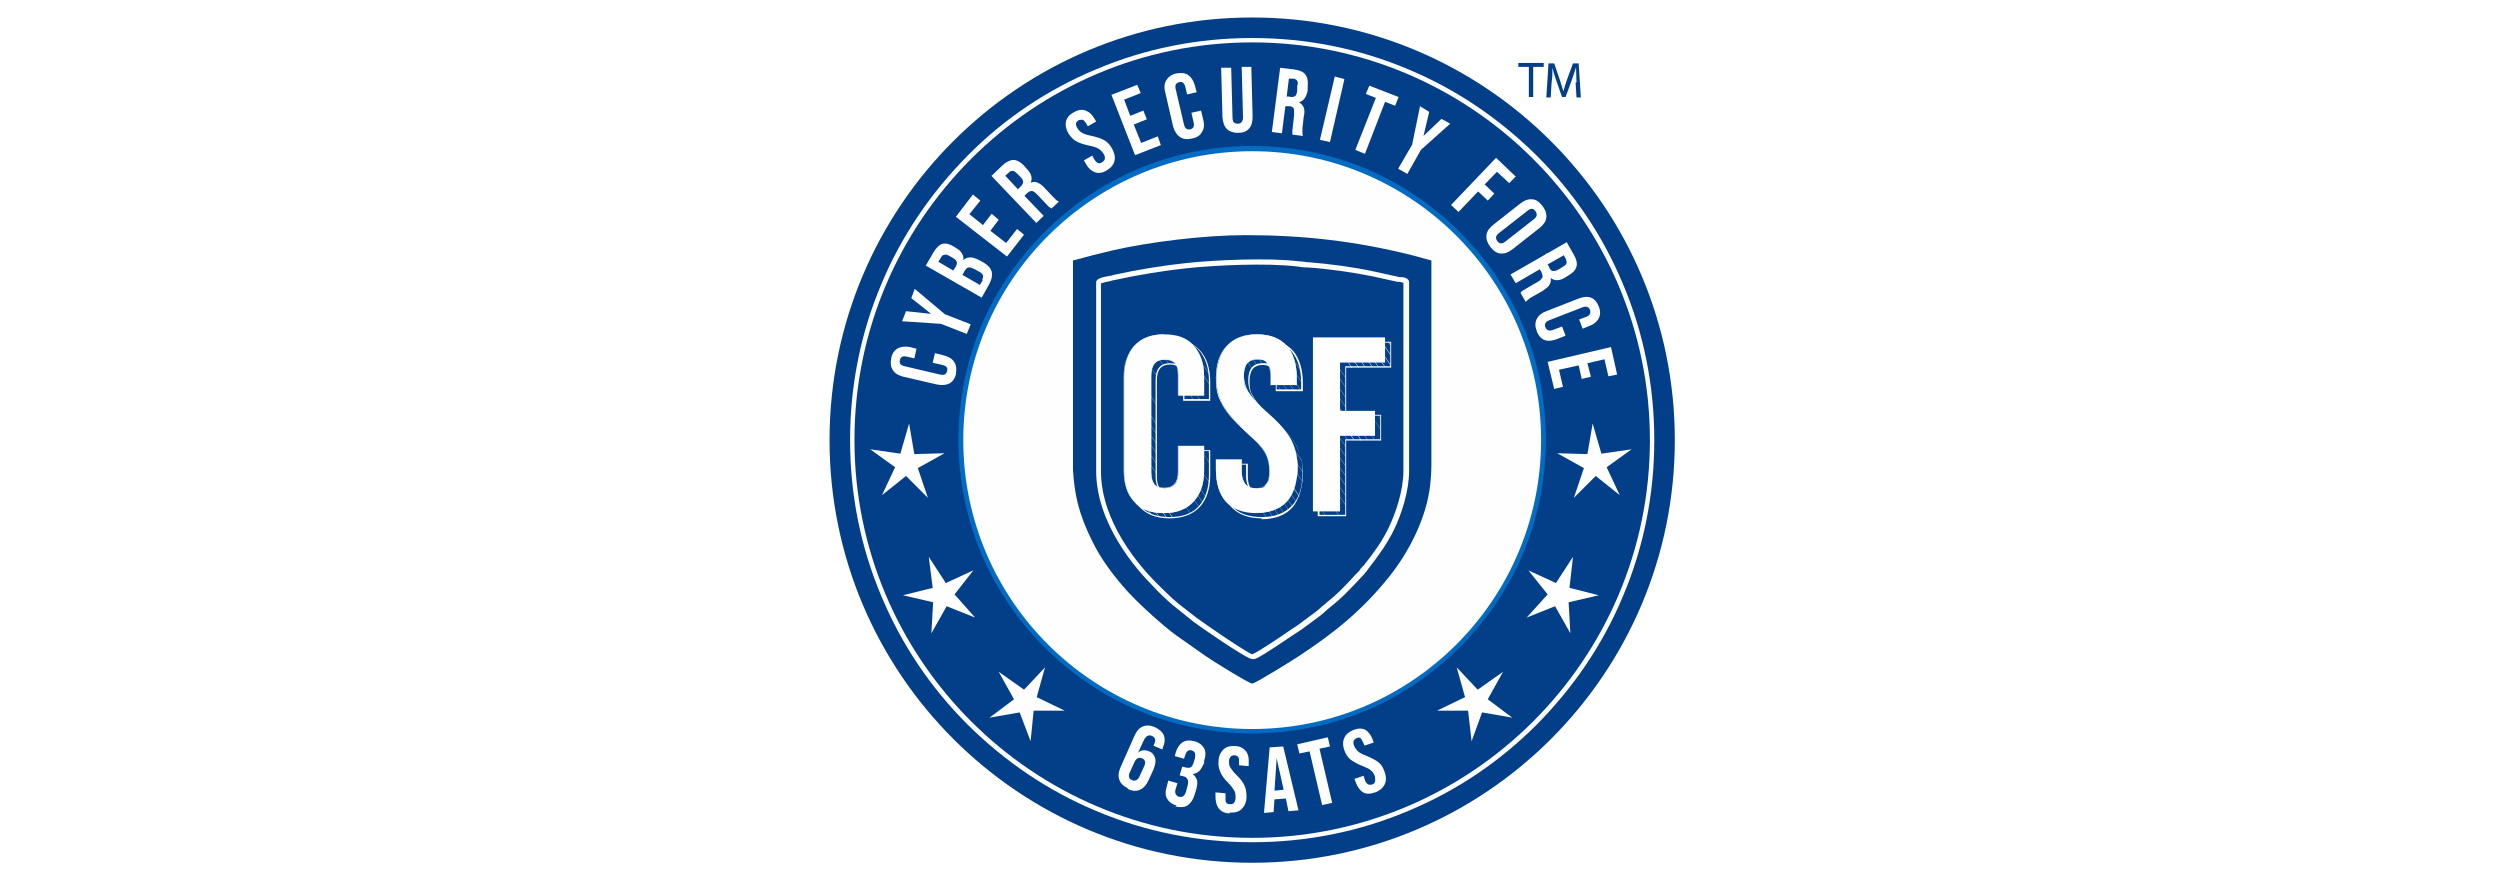 <svg xmlns="http://www.w3.org/2000/svg" id="Layer_1" viewBox="0 0 572 200"><defs><style>      .st0 {        fill: #fff;      }      .st1, .st2 {        fill-rule: evenodd;      }      .st1, .st3 {        fill: #fefefe;      }      .st4 {        fill: #036bc1;      }      .st2, .st5 {        fill: #023f88;      }    </style></defs><rect class="st0" width="572" height="200"></rect><g id="Layer_x5F_1"><g id="_2388412232576"><path class="st2" d="M286.5,4c53.4,0,96.7,43.3,96.7,96.7s-43.3,96.7-96.7,96.7-96.7-43.3-96.7-96.7S233,4,286.5,4Z"></path><path class="st3" d="M286.5,192.7c-12.4,0-24.5-2.4-35.8-7.2-11-4.6-20.8-11.3-29.3-19.7-8.5-8.5-15.1-18.3-19.7-29.3-4.8-11.3-7.2-23.4-7.2-35.8s2.4-24.5,7.2-35.8c4.6-11,11.3-20.8,19.7-29.3s18.3-15.1,29.3-19.7c11.3-4.8,23.4-7.2,35.8-7.2s24.5,2.4,35.8,7.2c11,4.6,20.8,11.3,29.3,19.7,8.5,8.5,15.1,18.3,19.7,29.3,4.8,11.3,7.2,23.4,7.2,35.8s-2.4,24.5-7.2,35.8c-4.6,11-11.3,20.8-19.7,29.3-8.5,8.5-18.3,15.1-29.3,19.7-11.3,4.8-23.4,7.2-35.8,7.2ZM286.5,9.7c-50.2,0-91,40.8-91,91s40.8,91,91,91,91-40.8,91-91S336.6,9.7,286.5,9.7Z"></path><polygon class="st1" points="208 96.9 209.2 103.9 216.1 103.7 210 107.1 212.3 113.9 207.3 108.9 201.8 113.3 204.8 106.9 199.1 102.8 206 103.8 208 96.9"></polygon><polygon class="st1" points="212.5 127.4 216.4 133.4 222.7 130.5 218.4 136 223.1 141.3 216.6 138.7 213.1 144.9 213.5 137.8 206.6 136.2 213.4 134.5 212.5 127.4"></polygon><polygon class="st1" points="228.5 153.7 234.3 157.8 239.1 152.7 237.2 159.5 243.6 162.6 236.5 162.6 235.8 169.6 233.3 163 226.4 164.2 232 160 228.5 153.7"></polygon><polygon class="st1" points="364.4 96.9 363.2 103.9 356.3 103.7 362.4 107.1 360.1 113.9 365.1 108.9 370.6 113.3 367.6 106.9 373.3 102.8 366.4 103.8 364.4 96.9"></polygon><polygon class="st1" points="359.9 127.4 356 133.4 349.7 130.5 354.1 136 349.3 141.3 355.8 138.7 359.3 144.9 358.9 137.8 365.8 136.2 359.1 134.5 359.9 127.4"></polygon><polygon class="st1" points="343.9 153.7 338.1 157.8 333.3 152.7 335.2 159.5 328.8 162.6 335.9 162.6 336.7 169.6 339.1 163 346 164.2 340.4 160 343.9 153.7"></polygon><g><g><path class="st1" d="M286.5,34.1c36.8,0,66.6,29.8,66.6,66.6s-29.8,66.6-66.6,66.6-66.6-29.8-66.6-66.6,29.8-66.6,66.6-66.6Z"></path><path class="st4" d="M286.5,167.8c-17.9,0-34.8-7-47.5-19.7-12.7-12.7-19.7-29.5-19.7-47.5s7-34.8,19.7-47.5,29.5-19.7,47.5-19.7,34.8,7,47.5,19.7c12.7,12.7,19.7,29.5,19.7,47.5s-7,34.8-19.7,47.5c-12.7,12.7-29.5,19.7-47.5,19.7ZM286.5,34.6c-36.4,0-66.1,29.6-66.1,66.1s29.6,66.1,66.1,66.1,66.1-29.6,66.1-66.1-29.6-66.1-66.1-66.1Z"></path></g><g><path class="st2" d="M327.5,94.2v12c0,1.7-.1,3.3-.3,4.9-.8,7.3-4.8,15.2-9.4,20.9-6.1,7.6-12.4,12.7-20.6,18.1-1.2.8-10,6.3-10.7,6.3s-9.6-5.5-10.8-6.4l-6.4-4.5c-.5-.4-.8-.6-1.2-.9-3.3-2.6-8.4-7.2-11.1-10.4-2.6-3-5.2-6.5-7-10.2-3.3-6.5-4.2-11.2-4.5-16.6v-47.8l4.5-1.2c1.6-.4,2.9-.7,4.5-1.1,8.7-2,21.3-3.5,30.4-3.5,13.6,0,25.4,1.4,38.2,4.6l4.4,1.2v34.5Z"></path><g><path class="st3" d="M266.3,117.4c-3,0-5.3-.8-6.8-2.6-1.6-1.7-2.3-4.1-2.3-7.2v-21.3c0-3.1.8-5.5,2.3-7.2,1.6-1.7,3.8-2.6,6.8-2.6s5.3.8,6.8,2.6c1.6,1.7,2.4,4.1,2.4,7.2v4.2h-5.9v-4.6c0-2.5-1-3.7-3.1-3.7s-3.1,1.2-3.1,3.7v22.2c0,2.4,1,3.6,3.1,3.6s3.1-1.2,3.1-3.6v-6.1h5.9v5.6c0,3.1-.8,5.5-2.4,7.2-1.6,1.7-3.8,2.6-6.8,2.6ZM287.4,117.4c-3,0-5.3-.9-6.9-2.6-1.5-1.7-2.3-4.2-2.3-7.4v-2.3h5.9v2.7c0,2.6,1.1,3.9,3.2,3.9s1.9-.3,2.4-.9c.6-.6.8-1.6.8-3s-.4-3.1-1.1-4.4c-.8-1.3-2.2-2.8-4.2-4.6-2.6-2.3-4.4-4.3-5.4-6.2-1-1.8-1.5-3.9-1.5-6.2s.8-5.6,2.4-7.3,3.9-2.6,6.9-2.6,5.2.9,6.8,2.6c1.5,1.7,2.3,4.2,2.3,7.4v1.6h-5.9v-2c0-1.4-.3-2.4-.8-3-.5-.6-1.3-.9-2.3-.9-2.1,0-3.1,1.3-3.1,3.8s.4,2.8,1.2,4c.8,1.2,2.2,2.8,4.2,4.5,2.6,2.3,4.4,4.3,5.4,6.2,1,1.9,1.5,4,1.5,6.5s-.8,5.7-2.4,7.5c-1.6,1.7-3.9,2.6-7,2.6ZM300.4,77.2h16.5v5.7h-10.3v11.1h8v5.7h-8v17.3h-6.2v-39.7Z"></path><path class="st3" d="M287.4,117.4c-3,0-5.3-.9-6.9-2.6-1.5-1.7-2.3-4.2-2.3-7.4v-2.3h5.9v2.7c0,1.3.3,2.2.8,2.9.5.6,1.3,1,2.4,1s1.9-.3,2.4-.9c.5-.6.8-1.6.8-3s-.4-3.1-1.1-4.4c-.8-1.3-2.2-2.8-4.2-4.6-2.6-2.3-4.4-4.3-5.4-6.2-1-1.8-1.5-3.9-1.5-6.2s.8-5.6,2.4-7.3c1.6-1.7,3.9-2.6,6.9-2.6s5.3.9,6.8,2.6c1.5,1.7,2.3,4.2,2.3,7.4v1.7h-5.9v-2.1c0-1.4-.3-2.3-.8-3-.5-.6-1.3-.9-2.3-.9s-1.8.3-2.3.9c-.5.6-.8,1.6-.8,2.8s.4,2.8,1.2,4c.8,1.2,2.2,2.8,4.2,4.5,2.6,2.3,4.4,4.3,5.4,6.2,1,1.9,1.5,4,1.5,6.5s-.8,5.8-2.4,7.5c-1.6,1.7-4,2.6-7,2.6ZM278.3,105.2v2.2c0,3.2.8,5.7,2.3,7.4,1.5,1.7,3.8,2.6,6.8,2.6s5.4-.9,7-2.6c1.6-1.7,2.4-4.2,2.4-7.5s-.5-4.7-1.5-6.5c-1-1.8-2.8-3.9-5.4-6.2-2-1.8-3.5-3.3-4.2-4.5-.8-1.2-1.2-2.6-1.2-4,0-2.5,1.1-3.8,3.1-3.8s1.8.3,2.3.9c.5.6.8,1.6.8,3v2h5.9v-1.6c0-3.2-.8-5.7-2.3-7.4-1.5-1.7-3.8-2.6-6.8-2.6s-5.3.9-6.9,2.6c-1.6,1.7-2.4,4.2-2.4,7.3s.5,4.4,1.5,6.2c1,1.8,2.8,3.9,5.4,6.1,2,1.8,3.4,3.3,4.2,4.6.8,1.3,1.1,2.7,1.1,4.4s-.3,2.4-.8,3c-.5.6-1.4.9-2.4.9-2.2,0-3.2-1.3-3.2-3.9v-2.7h-5.9ZM266.3,117.4c-3,0-5.3-.9-6.8-2.6-1.6-1.7-2.4-4.1-2.4-7.2v-21.3c0-3.1.8-5.5,2.4-7.2,1.6-1.7,3.9-2.6,6.8-2.6s5.3.9,6.8,2.6c1.6,1.7,2.4,4.1,2.4,7.2v4.2h-5.9v-4.6c0-1.2-.3-2.1-.8-2.7-.5-.6-1.3-.9-2.3-.9s-1.8.3-2.3.9c-.5.6-.8,1.5-.8,2.7v22.2c0,1.2.3,2.1.8,2.7.5.6,1.3.9,2.3.9s1.8-.3,2.3-.9c.5-.6.8-1.5.8-2.7v-6.1h5.9v5.6c0,3.1-.8,5.5-2.4,7.2-1.6,1.7-3.9,2.6-6.8,2.6ZM266.3,76.6c-3,0-5.3.9-6.8,2.5-1.6,1.7-2.3,4.1-2.3,7.2v21.3c0,3.1.8,5.5,2.3,7.2,1.6,1.7,3.9,2.5,6.8,2.5s5.3-.9,6.8-2.5c1.6-1.7,2.3-4.1,2.3-7.2v-5.6h-5.9v6c0,2.4-1.1,3.6-3.1,3.6s-3.1-1.2-3.1-3.6v-22.2c0-2.5,1.1-3.7,3.1-3.7s3.1,1.2,3.1,3.7v4.6h5.9v-4.2c0-3.1-.8-5.5-2.3-7.2-1.6-1.7-3.8-2.5-6.8-2.5ZM306.7,116.9h-6.3v-39.7h16.5v5.7h-10.3v11h8v5.7h-8v17.3ZM300.4,116.8h6.2v-17.3h8v-5.6h-8v-11.1h10.3v-5.6h-16.5v39.6Z"></path></g><path class="st3" d="M288.7,118.6c-3.1,0-5.4-.9-7-2.6-1.6-1.7-2.4-4.3-2.4-7.5v-2.4h6.2v2.9c0,2.5,1,3.7,3.1,3.7s1.8-.3,2.3-.9c.5-.6.8-1.6.8-2.9s-.4-3.1-1.1-4.3c-.7-1.2-2.1-2.8-4.2-4.5-2.6-2.3-4.4-4.4-5.4-6.2-1-1.8-1.5-4-1.5-6.3s.8-5.6,2.4-7.4c1.6-1.7,4-2.6,7-2.6s5.3.9,6.9,2.6c1.5,1.7,2.3,4.3,2.3,7.5v1.8h-6.2v-2.2c0-1.3-.3-2.3-.8-2.9-.5-.6-1.2-.9-2.2-.9-2,0-3,1.2-3,3.7s.4,2.7,1.1,4c.8,1.2,2.2,2.8,4.2,4.5,2.6,2.3,4.4,4.4,5.4,6.2,1,1.9,1.5,4.1,1.5,6.6s-.8,5.8-2.4,7.6c-1.6,1.8-4,2.7-7.1,2.7ZM279.6,106.4v2.1c0,3.2.8,5.6,2.3,7.3,1.5,1.7,3.8,2.5,6.8,2.5s5.3-.9,6.9-2.6c1.6-1.7,2.4-4.2,2.4-7.4s-.5-4.6-1.5-6.5c-1-1.8-2.8-3.9-5.4-6.1-2-1.8-3.5-3.3-4.3-4.6-.8-1.3-1.2-2.6-1.2-4.1,0-2.6,1.1-3.9,3.3-3.9s1.9.3,2.4,1c.6.7.8,1.7.8,3.1v1.9h5.6v-1.5c0-3.2-.8-5.6-2.3-7.3-1.5-1.7-3.7-2.5-6.7-2.5s-5.3.9-6.8,2.5c-1.6,1.7-2.3,4.1-2.3,7.2s.5,4.3,1.5,6.1c1,1.8,2.8,3.9,5.4,6.1,2,1.8,3.5,3.3,4.2,4.6.8,1.3,1.2,2.8,1.2,4.5s-.3,2.5-.9,3.1c-.6.7-1.4,1-2.5,1-2.2,0-3.4-1.3-3.4-4v-2.6h-5.6ZM267.6,118.6c-3,0-5.3-.9-6.9-2.6-1.6-1.7-2.4-4.2-2.4-7.3v-21.3c0-3.1.8-5.6,2.4-7.3,1.6-1.7,3.9-2.6,6.9-2.6s5.3.9,6.9,2.6c1.6,1.7,2.4,4.2,2.4,7.3v4.3h-6.2v-4.7c0-2.4-1-3.6-3-3.6s-3,1.2-3,3.6v22.2c0,2.3,1,3.5,3,3.5s3-1.1,3-3.5v-6.2h6.2v5.7c0,3.1-.8,5.6-2.4,7.3-1.6,1.7-3.9,2.6-6.9,2.6ZM267.6,77.8c-2.9,0-5.2.8-6.7,2.5-1.5,1.7-2.3,4.1-2.3,7.1v21.3c0,3.1.8,5.4,2.3,7.1,1.5,1.7,3.8,2.5,6.7,2.5s5.2-.8,6.7-2.5c1.5-1.7,2.3-4.1,2.3-7.1v-5.5h-5.6v5.9c0,2.5-1.1,3.8-3.3,3.8s-3.3-1.3-3.3-3.8v-22.2c0-2.5,1.1-3.8,3.3-3.8s3.3,1.3,3.3,3.8v4.4h5.6v-4.1c0-3-.8-5.4-2.3-7.1-1.5-1.7-3.8-2.5-6.7-2.5ZM308,118.1h-6.5v-39.9h16.8v5.9h-10.3v10.8h8v5.9h-8v17.3ZM301.8,117.8h6v-17.3h8v-5.4h-8v-11.3h10.3v-5.4h-16.2v39.4Z"></path><g><rect class="st3" x="317.9" y="78.2" width=".1" height=".9" transform="translate(10.7 192.2) rotate(-34.2)"></rect><rect class="st3" x="317.1" y="77.9" width=".1" height="3.6" transform="translate(10 192) rotate(-34.2)"></rect><rect class="st3" x="316.3" y="77.7" width=".1" height="6.4" transform="translate(9.3 191.9) rotate(-34.2)"></rect><rect class="st3" x="314.9" y="77.6" width=".1" height="6.9" transform="translate(8.9 191.1) rotate(-34.2)"></rect><rect class="st3" x="313.4" y="77.6" width=".1" height="6.9" transform="translate(8.6 190.2) rotate(-34.2)"></rect><rect class="st3" x="311.9" y="77.6" width=".1" height="6.9" transform="translate(8.4 189.3) rotate(-34.2)"></rect><rect class="st3" x="310.3" y="77.6" width=".1" height="6.9" transform="translate(8.1 188.5) rotate(-34.2)"></rect><rect class="st3" x="308.8" y="77.6" width=".1" height="6.9" transform="translate(7.9 187.8) rotate(-34.2)"></rect><rect class="st3" x="307.3" y="77.6" width=".1" height="6.9" transform="translate(7.6 187) rotate(-34.2)"></rect><path class="st3" d="M315.9,96l-.7-1.1h0c0,0,.7,1,.7,1h0ZM307.9,84.2l-4-5.9h0c0,0,4,5.9,4,5.9h0Z"></path><path class="st3" d="M315.9,98.3l-2.2-3.3h0c0,0,2.2,3.2,2.2,3.2h0ZM307.9,86.5l-5.6-8.2h0c0,0,5.6,8.1,5.6,8.1h0Z"></path><path class="st3" d="M315.9,100.5l-3.8-5.5h0c0,0,3.8,5.5,3.8,5.5h0ZM307.9,88.7l-6.2-9.2h0c0,0,6.2,9.1,6.2,9.1h0Z"></path><path class="st3" d="M314.5,100.7l-3.9-5.7h0c0,0,3.9,5.6,3.9,5.6h0ZM307.9,91l-6.2-9.2h0c0,0,6.2,9.1,6.2,9.1h0Z"></path><path class="st3" d="M312.9,100.7l-3.9-5.7h0c0,0,3.9,5.6,3.9,5.6h0ZM307.9,93.2l-6.2-9.2h0c0,0,6.2,9.1,6.2,9.1h0Z"></path><rect class="st3" x="306.5" y="84.8" width=".1" height="17.4" transform="translate(.5 188.6) rotate(-34.2)"></rect><rect class="st3" x="305.7" y="87.3" width=".1" height="14.6" transform="translate(-.3 188.3) rotate(-34.2)"></rect><path class="st3" d="M308.3,100.7l-6.7-9.9h0c0,0,6.7,9.8,6.7,9.8h0ZM297.8,85.1l-4.5-6.6h0c0,0,4.5,6.5,4.5,6.5h0Z"></path><path class="st3" d="M307.9,102.2l-6.2-9.2h0c0,0,6.2,9.1,6.2,9.1h0ZM297.9,87.6l-6.6-9.7h0c0,0,6.6,9.6,6.6,9.6h0Z"></path><path class="st3" d="M307.9,104.5l-6.2-9.2h0c0,0,6.2,9.1,6.2,9.1h0ZM297.6,89.3l-7.9-11.6h0c0,0,7.9,11.5,7.9,11.5h0Z"></path><path class="st3" d="M307.9,106.7l-6.2-9.2h0c0,0,6.2,9.1,6.2,9.1h0ZM296,89.3l-7.9-11.6h0c0,0,7.9,11.5,7.9,11.5h0Z"></path><path class="st3" d="M307.9,109l-6.2-9.2h0c0,0,6.2,9.1,6.2,9.1h0ZM294.5,89.3l-2.7-4h0c0,0,2.7,3.9,2.7,3.9h0ZM290.8,83.9l-4.1-6h0c0,0,4.1,6,4.1,6h0Z"></path><path class="st3" d="M307.9,111.2l-6.2-9.2h0c0,0,6.2,9.1,6.2,9.1h0ZM293,89.3l-.9-1.4h0c0,0,.9,1.3.9,1.3h0ZM288.9,83.4l-3.5-5.2h0c0,0,3.5,5.1,3.5,5.1h0Z"></path><path class="st3" d="M307.9,113.5l-6.2-9.2h0c0,0,6.2,9.1,6.2,9.1h0ZM287.6,83.6l-3.4-5h0c0,0,3.4,4.9,3.4,4.9h0Z"></path><path class="st3" d="M307.9,115.7l-6.2-9.2h0c0,0,6.2,9.1,6.2,9.1h0ZM286.5,84.4l-3.5-5.1h0c0,0,3.5,5,3.5,5h0Z"></path><path class="st3" d="M307.8,117.9l-6.2-9.1h0c0,0,6.2,9.1,6.2,9.1h0ZM286,85.8l-3.8-5.6h0c0,0,3.8,5.6,3.8,5.6h0Z"></path><path class="st3" d="M306.3,117.9l-4.7-6.9h0c0,0,4.7,6.8,4.7,6.8h0ZM297.8,105.4l-6.6-9.7h0c0,0,6.6,9.6,6.6,9.6h0ZM285.8,87.9l-4.6-6.7h0c0,0,4.6,6.7,4.6,6.7h0Z"></path><path class="st3" d="M304.8,117.9l-3.1-4.6h0c0,0,3.1,4.6,3.1,4.6h0ZM298.1,108.1l-17.5-25.7h0c0,0,17.5,25.6,17.5,25.6h0Z"></path><path class="st3" d="M303.2,117.9l-1.6-2.4h0c0,0,1.6,2.3,1.6,2.3h0ZM298,110.2l-17.9-26.4h0c0,0,17.9,26.3,17.9,26.3h0Z"></path><path class="st3" d="M301.7,117.9h0c0-.1,0-.2,0-.2h0c0,.1,0,.2,0,.2ZM297.7,112l-18-26.4h0c0,0,18,26.4,18,26.4h0Z"></path><rect class="st3" x="288.4" y="84.9" width=".1" height="31.3" transform="translate(-6.6 179.6) rotate(-34.2)"></rect><path class="st3" d="M296.5,114.8l-4.7-7h0c0,0,4.7,6.9,4.7,6.9h0ZM286.2,99.7l-6.4-9.4h0c0,0,6.4,9.4,6.4,9.4h0ZM276.6,85.5l-4.8-7h0c0,0,4.8,6.9,4.8,6.9h0Z"></path><path class="st3" d="M295.7,115.9l-4-5.8h0c0,0,4,5.7,4,5.7h0ZM276.7,87.9l-6.8-10h0c0,0,6.8,9.9,6.8,9.9h0Z"></path><path class="st3" d="M294.8,116.7l-3.5-5.2h0c0,0,3.5,5.1,3.5,5.1h0ZM276.7,90.2l-8.5-12.4h0c0,0,8.5,12.4,8.5,12.4h0Z"></path><path class="st3" d="M293.7,117.4l-3.4-5h0c0,0,3.4,4.9,3.4,4.9h0ZM276.2,91.6l-9.5-13.9h0c0,0,9.5,13.9,9.5,13.9h0Z"></path><path class="st3" d="M292.5,117.9l-3.5-5.1h0c0,0,3.5,5,3.5,5h0ZM285.4,107.4l-.8-1.1h0c0,0,.8,1.1.8,1.1h0ZM274.6,91.6l-3.9-5.8h0c0,0,3.9,5.7,3.9,5.7h0ZM269.2,83.7l-3.9-5.8h0c0,0,3.9,5.7,3.9,5.7h0Z"></path><path class="st3" d="M291.2,118.3l-3.8-5.6h0c0,0,3.8,5.5,3.8,5.5h0ZM285.4,109.7l-2.3-3.4h0c0,0,2.3,3.4,2.3,3.4h0ZM273.1,91.6l-2.3-3.4h0c0,0,2.3,3.3,2.3,3.3h0ZM267.5,83.4l-3.5-5.2h0c0,0,3.5,5.1,3.5,5.1h0Z"></path><path class="st3" d="M289.8,118.5l-8.3-12.2h0c0,0,8.3,12.1,8.3,12.1h0ZM271.6,91.6l-.8-1.1h0c0,0,.8,1.1.8,1.1h0ZM266.2,83.7l-3.4-5h0c0,0,3.4,4.9,3.4,4.9h0Z"></path><path class="st3" d="M288.3,118.5l-8.3-12.2h0c0,0,8.3,12.2,8.3,12.2h0ZM265.2,84.5l-3.5-5.1h0c0,0,3.5,5.1,3.5,5.1h0Z"></path><path class="st3" d="M286.7,118.4l-7.2-10.6h0c0,0,7.2,10.6,7.2,10.6h0ZM276.7,103.7l-.4-.5h0c0,0,.4.4.4.4h0ZM264.6,86l-3.9-5.8h0c0,0,3.9,5.7,3.9,5.7h0Z"></path><path class="st3" d="M284.9,117.9l-5.3-7.8h0c0,0,5.3,7.8,5.3,7.8h0ZM276.7,105.9l-1.9-2.8h0c0,0,1.9,2.7,1.9,2.7h0ZM264.6,88.1l-4.7-6.8h0c0,0,4.7,6.8,4.7,6.8h0Z"></path><path class="st3" d="M282.3,116.5l-2.1-3h0c0,0,2.1,3,2.1,3h0ZM276.7,108.2l-3.4-5h0c0,0,3.4,5,3.4,5h0ZM264.6,90.3l-5.3-7.8h0c0,0,5.3,7.8,5.3,7.8h0Z"></path><path class="st3" d="M276.6,110.3l-4.9-7.2h0c0,0,4.9,7.1,4.9,7.1h0ZM264.6,92.6l-5.8-8.6h0c0,0,5.8,8.5,5.8,8.5h0Z"></path><path class="st3" d="M276.3,112.1l-5.5-8.1h0c0,0,5.5,8.1,5.5,8.1h0ZM264.6,94.8l-6.2-9h0c0,0,6.2,9,6.2,9h0Z"></path><path class="st3" d="M275.8,113.6l-5-7.4h0c0,0,5,7.3,5,7.3h0ZM264.6,97.1l-6.2-9.2h0c0,0,6.2,9.1,6.2,9.1h0Z"></path><path class="st3" d="M275.1,114.9l-4.4-6.4h0c0,0,4.4,6.3,4.4,6.3h0ZM264.6,99.3l-6.2-9.2h0c0,0,6.2,9.1,6.2,9.1h0Z"></path><path class="st3" d="M274.3,116l-3.7-5.4h0c0,0,3.7,5.3,3.7,5.3h0ZM264.6,101.6l-6.2-9.2h0c0,0,6.2,9.1,6.2,9.1h0Z"></path><path class="st3" d="M273.4,116.8l-3.3-4.9h0c0,0,3.3,4.9,3.3,4.9h0ZM264.6,103.8l-6.2-9.2h0c0,0,6.2,9.1,6.2,9.1h0Z"></path><path class="st3" d="M272.3,117.5l-3.3-4.9h0c0,0,3.3,4.8,3.3,4.8h0ZM264.6,106.1l-6.2-9.2h0c0,0,6.2,9.1,6.2,9.1h0Z"></path><path class="st3" d="M271.1,118l-3.5-5.1h0c0,0,3.5,5.1,3.5,5.1h0ZM264.6,108.4l-6.2-9.2h0c0,0,6.2,9.1,6.2,9.1h0Z"></path><path class="st3" d="M269.8,118.3l-4.1-6h0c0,0,4.1,6,4.1,6h0ZM264.8,111l-6.5-9.5h0c0,0,6.5,9.5,6.5,9.5h0Z"></path><rect class="st3" x="263.3" y="102.1" width=".1" height="17.9" transform="translate(-16.9 167.3) rotate(-34.2)"></rect><rect class="st3" x="262.6" y="104.6" width=".1" height="15.2" transform="translate(-17.6 167.1) rotate(-34.2)"></rect><rect class="st3" x="261.8" y="107.1" width=".1" height="12.3" transform="translate(-18.4 166.8) rotate(-34.2)"></rect><rect class="st3" x="260.9" y="109.8" width=".1" height="8.7" transform="translate(-19 166.5) rotate(-34.2)"></rect></g><path class="st3" d="M286.5,150.8c-1.3,0-12.5-7.8-13.5-8.6l-4.1-3.3c-1.6-1.2-4.3-3.9-5.1-4.8-3.9-3.9-13-14.3-13-26.4v-43.1c0-.9,1.5-1.2,3.2-1.5.3,0,.5-.1.8-.2,5.4-1.2,11.7-2.2,16.5-2.7,6.5-.7,18.8-1.3,26-.4.5,0,1.3.1,1.9.2h.3c4.8.4,10.2,1.1,14.8,2.1l5.9,1.3c.1,0,.2,0,.4,0,.7,0,1.8.3,1.8,1.2v43.1c0,4.8-1.8,10.1-3.5,13.6-1.6,3.2-3.4,5.7-5.8,8.8-.1.2-.2.3-.3.4,0,0-.1.2-.2.3,0,0-.1.2-.2.2-.1.1-.2.3-.4.5-.6.6-1.1,1.2-1.7,1.8-1.7,1.8-3.4,3.6-5.8,5.5-.5.4-.9.7-1.3,1.1-.4.4-.8.7-1.3,1.1l-4.2,3.1c-.3.2-.8.5-1.4.9-6.5,4.4-8.8,5.8-9.4,5.8ZM286.4,149.7h0,0ZM251.9,64.9v42.9c0,11.7,8.9,21.8,12.7,25.6.8.8,3.5,3.5,5,4.7l4.1,3.2c2.3,1.7,11.5,8,12.8,8.4,1-.3,6.7-4.1,8.8-5.6.6-.4,1.1-.7,1.4-.9l4.2-3.1c.5-.4.9-.7,1.3-1.1.4-.4.9-.7,1.3-1.1,2.3-1.8,4-3.6,5.7-5.4.5-.6,1.1-1.2,1.7-1.8.2-.2.2-.2.3-.4,0,0,.1-.2.2-.3.1-.1.2-.2.3-.3,0-.1.2-.2.3-.3,2.4-3,4.2-5.5,5.7-8.6,1.6-3.3,3.4-8.5,3.4-13.1v-43c-.2,0-.6-.2-.8-.2-.2,0-.3,0-.5,0l-5.9-1.3c-4.5-.9-10-1.7-14.7-2h-.3c-.6,0-1.4-.1-1.9-.2-7.1-.9-19.2-.3-25.7.4-4.7.5-11,1.5-16.4,2.7-.2,0-.5.1-.8.2-.6.1-1.9.4-2.3.6Z"></path></g></g><g><g><g><path class="st3" d="M292.8,15.5l3.4.4c1.2.2,2,.5,2.5,1.2s.6,1.5.5,2.7v.9c-.3,1.5-.9,2.4-2,2.7h0c.5.3.9.7,1.1,1.2.2.5.2,1.3,0,2.1l-.3,2.6c0,.4,0,.8,0,1,0,.3,0,.5.1.8l-2.4-.3c0-.3,0-.5,0-.7s0-.6.1-1.1l.3-2.7c0-.7,0-1.2-.1-1.5-.2-.3-.5-.5-1.1-.5h-.8c0,0-.8,6.2-.8,6.2l-2.3-.3,1.9-14.7ZM295.2,22.2c.5,0,.8,0,1.1-.2s.4-.6.5-1.2v-1.1c.2-.5.2-.9,0-1.2s-.4-.4-.8-.5h-1.1c0-.1-.5,4.1-.5,4.1h.8Z"></path><path class="st3" d="M283.3,30.4c-1.1,0-2-.3-2.6-.9-.6-.6-.9-1.5-1-2.7l-.3-11.3h2.3c0,0,.3,11.4.3,11.4,0,.5.1.9.3,1.1.2.2.5.3.9.3.4,0,.7-.1.9-.4.2-.2.3-.6.3-1.1l-.3-11.5h2.2c0,0,.3,11.3.3,11.3,0,1.2-.2,2.1-.8,2.8-.6.7-1.4,1-2.6,1Z"></path><polygon class="st3" points="305.4 17.5 307.6 18.1 304.3 32.5 302 32 305.4 17.5"></polygon><path class="st3" d="M272.6,31.7c-1.1.3-2,.1-2.7-.4-.7-.5-1.2-1.3-1.5-2.4l-1.8-7.8c-.3-1.1-.2-2.1.3-2.8.4-.7,1.2-1.3,2.3-1.5s2-.1,2.7.4c.7.5,1.2,1.3,1.5,2.4l.4,1.5-2.2.5-.4-1.7c-.2-.9-.7-1.3-1.4-1.1-.8.2-1,.7-.8,1.6l1.9,8.1c.2.9.7,1.2,1.4,1.1.8-.2,1-.7.8-1.6l-.5-2.2,2.2-.5.5,2.1c.3,1.1.2,2.1-.3,2.8-.4.8-1.2,1.3-2.3,1.5Z"></path><polygon class="st3" points="314.8 22.4 312.5 21.5 313.3 19.6 320 22.2 319.2 24.2 316.9 23.3 312.3 35.2 310.1 34.3 314.8 22.4"></polygon><polygon class="st3" points="254.3 21.7 260.2 19.4 261 21.3 257.2 22.8 258.6 26.5 261.6 25.3 262.4 27.3 259.4 28.5 261.1 32.7 264.9 31.2 265.6 33.2 259.7 35.5 254.3 21.7"></polygon><polygon class="st3" points="323.1 33.1 324.9 24.3 327 25.6 325.7 31.1 325.7 31.1 329.8 27.2 331.8 28.3 325.1 34.3 322 39.8 319.9 38.6 323.1 33.1"></polygon><path class="st3" d="M253.2,39c-1,.6-1.9.7-2.7.4-.8-.3-1.5-.9-2.1-2l-.4-.7,1.9-1.1.5.9c.5.8,1.1,1.1,1.8.6.3-.2.5-.4.6-.8,0-.3,0-.7-.3-1.1-.3-.5-.7-.9-1.2-1.2-.5-.3-1.2-.5-2.2-.7-1.3-.3-2.2-.6-2.9-1-.7-.4-1.2-1-1.7-1.7-.6-1-.8-2-.6-2.8.2-.9.8-1.6,1.8-2.1,1-.6,1.9-.7,2.7-.4.8.3,1.5.9,2.1,2l.3.5-1.9,1.1-.4-.7c-.3-.4-.5-.7-.8-.8-.3,0-.6,0-.9.1-.7.4-.8,1-.3,1.8.3.5.6.8,1.1,1.1.5.3,1.2.5,2.2.7,1.3.3,2.2.6,2.9,1,.7.4,1.2,1,1.7,1.8.6,1.1.8,2,.6,2.9s-.8,1.6-1.8,2.2Z"></path><path class="st3" d="M226.9,40.2l2.5-2.4c.9-.8,1.7-1.2,2.5-1.2.8,0,1.6.5,2.4,1.3l.6.7c1.1,1.1,1.4,2.2.9,3.2h0c.5-.2,1.1-.3,1.6,0,.5.2,1.1.6,1.7,1.3l1.8,1.9c.3.3.5.5.7.7s.4.3.7.4l-1.7,1.6c-.2-.1-.4-.2-.6-.4-.2-.1-.4-.4-.8-.8l-1.9-2c-.5-.5-.9-.8-1.2-.8-.3,0-.7.1-1.1.5l-.6.6,4.4,4.6-1.7,1.6-10.3-10.8ZM233.6,42.6c.3-.3.5-.7.5-1,0-.3-.2-.7-.6-1.1l-.8-.8c-.4-.4-.7-.6-1-.6-.3,0-.6,0-.9.4l-.8.7,2.9,3.1.6-.6Z"></path><polygon class="st3" points="218.7 49.6 222.6 44.5 224.3 45.9 221.8 49 224.9 51.5 226.9 48.9 228.5 50.3 226.6 52.8 230.2 55.6 232.7 52.4 234.3 53.7 230.4 58.7 218.7 49.6"></polygon><path class="st3" d="M211.8,60.8l1.8-3.1c.6-1,1.3-1.7,2-1.9.8-.2,1.6,0,2.6.6l.5.3c.7.4,1.1.8,1.4,1.3.3.5.4,1,.3,1.5h0c.9-.8,2.1-.8,3.6,0l1.1.6c1,.6,1.6,1.3,1.8,2.1.2.8,0,1.7-.5,2.7l-1.8,3.2-12.9-7.4ZM218.7,61c.2-.4.3-.8.2-1.1s-.4-.6-.9-.9l-.7-.4c-.5-.3-.8-.4-1.2-.3-.3,0-.6.2-.8.6l-.6,1,3.4,2,.5-.8ZM224.7,64c.2-.4.3-.7.2-1s-.4-.6-.8-.8l-1.1-.6c-.6-.3-1.1-.5-1.4-.4-.3,0-.6.3-.9.8l-.5.9,4,2.3.7-1.2Z"></path><polygon class="st3" points="215.3 74.1 206.4 73.5 207.3 71.2 212.9 71.8 212.9 71.7 208.5 68.2 209.3 66.1 216.2 71.9 222.1 74.2 221.2 76.4 215.3 74.1"></polygon><path class="st3" d="M218.8,85.4c-.3,1.1-.7,1.8-1.5,2.3-.8.4-1.7.5-2.8.3l-7.8-1.8c-1.1-.3-1.9-.7-2.4-1.5-.5-.7-.6-1.6-.4-2.7s.7-1.8,1.5-2.3c.8-.4,1.7-.5,2.8-.3l1.5.4-.5,2.2-1.7-.4c-.9-.2-1.4,0-1.6.8-.2.8.2,1.2,1.1,1.4l8.1,1.9c.9.2,1.4,0,1.6-.8.2-.8-.2-1.2-1.1-1.4l-2.2-.5.5-2.2,2,.5c1.1.3,1.9.7,2.4,1.5.5.7.6,1.6.4,2.7Z"></path></g><path class="st1" d="M353.8,59c.3-.3.4-.5.2-1-.3,0-.5.2-.4.7.1.5,0,0,.2.3Z"></path><path class="st1" d="M356,58.9c.3-.9.1-.9-.2-1,0,.1-.1.3-.1.5,0,.4.2.4.3.4Z"></path><polygon class="st3" points="342.3 36.1 346.8 40.4 345.3 41.9 342.5 39.3 339.7 42.2 341.9 44.3 340.4 45.9 338.2 43.8 333.7 48.5 332 46.9 342.3 36.1"></polygon><path class="st3" d="M341,56.5c-.7-.9-1-1.8-.9-2.7s.7-1.7,1.6-2.4l6.1-4.8c.9-.7,1.8-1.1,2.7-1,.9,0,1.7.6,2.4,1.5.7.9,1,1.8.9,2.7s-.7,1.7-1.6,2.4l-6.1,4.8c-.9.7-1.8,1.1-2.7,1-.9,0-1.7-.6-2.4-1.5ZM342.6,55.2c.5.6,1.1.7,1.9,0l6.4-5c.8-.6.9-1.2.4-1.9s-1.1-.7-1.9,0l-6.4,5c-.8.6-.9,1.2-.4,1.9Z"></path><path class="st3" d="M358.4,55.3l1.7,3c.6,1,.8,1.9.6,2.7-.2.8-.8,1.4-1.8,2l-.8.5c-1.3.8-2.4.8-3.3.1h0c.1.6,0,1.1-.3,1.6-.3.5-.9.9-1.6,1.4l-2.3,1.3c-.4.2-.7.4-.9.6-.2.2-.4.3-.6.6l-1.2-2.1c.2-.2.3-.4.5-.5.2-.1.5-.3,1-.6l2.4-1.4c.6-.3.9-.7,1.1-1,.1-.3,0-.7-.2-1.2l-.4-.7-5.5,3.2-1.2-2,12.9-7.4ZM354.5,61.3c.2.4.5.7.8.7s.7,0,1.2-.3l1-.6c.5-.3.8-.5.9-.8s0-.6-.1-1l-.5-.9-3.7,2.1.4.7Z"></path><path class="st3" d="M351.6,75.7c-.4-1-.4-1.9,0-2.7.4-.8,1.1-1.4,2.2-1.8l7.4-2.9c1.1-.4,2-.5,2.8-.2.8.3,1.4,1,1.8,2,.4,1,.4,1.9,0,2.7-.4.8-1.1,1.4-2.2,1.8l-1.5.6-.8-2.1,1.6-.6c.9-.3,1.1-.9.9-1.6-.3-.7-.9-.9-1.7-.6l-7.7,3c-.8.3-1.1.9-.8,1.6s.8.9,1.7.6l2.1-.8.8,2.1-2,.8c-1.1.4-2,.5-2.8.2-.8-.3-1.4-1-1.8-2Z"></path><polygon class="st3" points="368.6 79.4 370 85.7 368 86.1 367.1 82.2 363.2 83.1 364 86.2 361.9 86.7 361.2 83.6 356.7 84.6 357.6 88.5 355.6 89 354.1 82.8 368.6 79.4"></polygon></g><path class="st3" d="M258.1,180.4c-1-.5-1.7-1.1-2-2-.3-.8-.2-1.8.3-2.9l3.1-7c1-2.4,2.7-3,4.8-2.1,1,.5,1.7,1.1,2,1.9.3.8.2,1.8-.3,2.9v.3c-.1,0-2.1-.9-2.1-.9l.2-.4c.4-.9.2-1.5-.5-1.8-.4-.2-.7-.2-1.1,0-.3.2-.6.5-.9,1.2l-1.2,2.6h0c.7-.6,1.5-.7,2.5-.3.8.3,1.2.9,1.4,1.6.2.7,0,1.6-.4,2.6l-1.1,2.4c-.5,1.1-1.1,1.8-2,2.2-.8.4-1.8.3-2.8-.2ZM259,178.5c.7.3,1.3,0,1.7-.8l1.1-2.4c.4-.9.2-1.5-.5-1.8s-1.3,0-1.7.8l-1.1,2.4c-.4.9-.2,1.5.5,1.8ZM269.2,184.3c-1.1-.3-1.8-.9-2.2-1.6s-.4-1.7,0-2.9l.3-1.2,2.1.6-.4,1.3c-.3.9,0,1.5.7,1.8.4.1.7,0,1-.1.3-.2.5-.6.7-1.2l.3-1.2c.2-.7.2-1.1,0-1.5-.2-.4-.5-.6-1-.7l-.8-.2.6-2,.8.2c.4.1.8.1,1.1,0,.3-.2.5-.5.7-1.1l.3-1c.1-.5.1-.9,0-1.2-.1-.3-.4-.5-.7-.6-.7-.2-1.2.1-1.5,1l-.3.9-2.1-.6.2-.8c.3-1.1.9-1.9,1.6-2.4.7-.4,1.6-.5,2.7-.2,1.1.3,1.8.9,2.2,1.6.4.8.4,1.7,0,2.9v.5c-.4.8-.7,1.4-1.1,1.8s-.9.6-1.5.7h0c.5.4.8.9,1,1.5.1.6,0,1.2-.2,2l-.4,1.3c-.3,1.1-.9,1.9-1.6,2.4-.7.4-1.7.5-2.8.2ZM281.3,186.1c-1.1,0-2-.5-2.5-1.2-.5-.7-.7-1.6-.7-2.8v-.8c0,0,2.3.2,2.3.2v1c-.1,1,.2,1.5,1,1.5.4,0,.7,0,.9-.3.2-.2.4-.6.4-1.1,0-.6,0-1.2-.3-1.7s-.7-1.1-1.4-1.8c-.9-.9-1.5-1.7-1.8-2.5-.3-.7-.5-1.5-.4-2.4,0-1.2.5-2.1,1.1-2.7.6-.6,1.5-.9,2.7-.8,1.1,0,1.9.5,2.5,1.2.5.7.7,1.6.6,2.8v.6s-2.2-.2-2.2-.2v-.8c0-.5,0-.9-.2-1.1-.2-.2-.5-.4-.8-.4-.8,0-1.2.4-1.3,1.3,0,.5,0,1.1.3,1.5s.7,1.1,1.5,1.8c.9.9,1.5,1.7,1.8,2.5.3.7.4,1.5.4,2.5,0,1.2-.5,2.1-1.1,2.7-.6.6-1.5.9-2.7.8ZM290.4,171l3.2-.2,3.5,14.6-2.3.2-.6-2.9h0s-2.6.2-2.6.2l-.2,2.9-2.2.2,1.3-15ZM293.7,180.7l-1.6-7.2h0s-.5,7.4-.5,7.4l2.1-.2ZM299.7,171.9l-2.4.5-.5-2.1,7-1.6.5,2.1-2.4.5,2.9,12.4-2.3.5-2.9-12.4ZM314.6,181.3c-1.1.4-2,.4-2.7,0s-1.3-1.2-1.7-2.3l-.3-.8,2.1-.7.3,1c.3.9.9,1.2,1.6,1,.4-.1.6-.3.7-.6.1-.3,0-.7,0-1.2-.2-.6-.5-1.1-.9-1.4-.4-.4-1.1-.7-2.1-1.1-1.2-.5-2.1-1-2.7-1.5-.6-.5-1-1.2-1.3-2-.4-1.1-.4-2.1,0-2.9.3-.8,1.1-1.4,2.1-1.8,1.1-.4,2-.4,2.7,0s1.3,1.2,1.7,2.3l.2.6-2.1.7-.3-.7c-.2-.5-.4-.8-.6-1-.3-.2-.6-.2-.9,0-.7.3-.9.8-.6,1.7.2.5.5.9.9,1.3s1.1.7,2.1,1.1c1.2.5,2.1,1,2.7,1.5s1,1.2,1.3,2.1c.4,1.1.4,2.1,0,2.9-.4.8-1.1,1.4-2.1,1.8Z"></path></g></g></g><g><path class="st5" d="M349.8,15.3h-2.4v-.9h5.8v.9h-2.4v6.9h-1v-6.9Z"></path><path class="st5" d="M360.7,18.8c0-1.1-.1-2.4-.1-3.4h0c-.3.9-.6,1.9-1,3l-1.4,3.8h-.8l-1.3-3.7c-.4-1.1-.7-2.1-.9-3h0c0,1,0,2.3-.2,3.5l-.2,3.3h-1l.5-7.8h1.3l1.3,3.8c.3,1,.6,1.8.8,2.6h0c.2-.8.5-1.6.8-2.6l1.4-3.8h1.3l.5,7.8h-1l-.2-3.4Z"></path></g></svg>